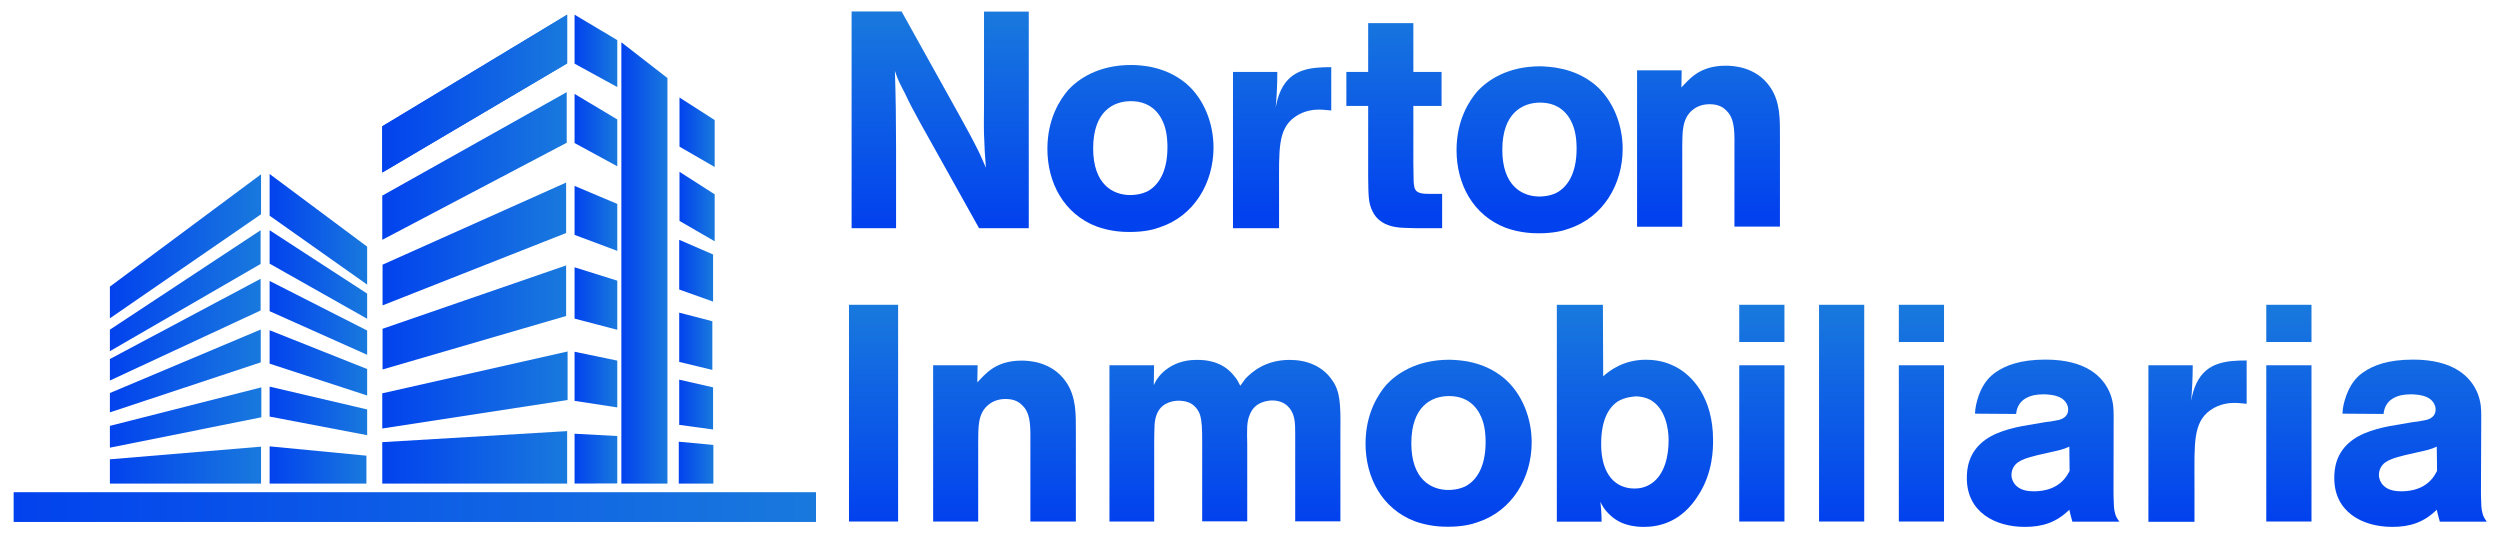 <svg width="180" height="39" viewBox="0 0 180 39" fill="none" xmlns="http://www.w3.org/2000/svg">
<path d="M58.751 35.456H0.994V37.57H58.751V35.456Z" fill="url(#paint0_linear_210_2134)"/>
<path d="M58.751 35.456H0.994V37.57H58.751V35.456Z" fill="url(#paint1_linear_210_2134)"/>
<path d="M48.056 5.62V34.818H44.738V3.045L48.056 5.62Z" fill="url(#paint2_linear_210_2134)"/>
<path d="M48.924 7.022V10.559L51.457 12.024V8.644L48.924 7.022Z" fill="url(#paint3_linear_210_2134)"/>
<path d="M41.369 1.057V4.584L44.445 6.269V2.888L41.369 1.057Z" fill="url(#paint4_linear_210_2134)"/>
<path d="M41.369 10.298L44.445 11.972V8.602L41.369 6.761" fill="url(#paint5_linear_210_2134)"/>
<path d="M41.369 16.912L44.445 18.063V14.683L41.369 13.385" fill="url(#paint6_linear_210_2134)"/>
<path d="M41.369 22.94L44.445 23.745V20.208L41.369 19.245" fill="url(#paint7_linear_210_2134)"/>
<path d="M41.369 28.863L44.445 29.334V25.964L41.369 25.326" fill="url(#paint8_linear_210_2134)"/>
<path d="M41.369 34.817L44.445 34.807V31.395L41.369 31.228" fill="url(#paint9_linear_210_2134)"/>
<path d="M48.924 12.37V15.907L51.457 17.372V13.992L48.924 12.37Z" fill="url(#paint10_linear_210_2134)"/>
<path d="M48.903 17.267V20.846L51.342 21.715V18.324L48.903 17.267Z" fill="url(#paint11_linear_210_2134)"/>
<path d="M48.903 22.511V26.058L51.289 26.634V23.128L48.903 22.511Z" fill="url(#paint12_linear_210_2134)"/>
<path d="M48.903 27.335V30.59L51.342 30.924V27.89L48.903 27.335Z" fill="url(#paint13_linear_210_2134)"/>
<path d="M48.872 31.803V34.817H51.363V32.034L48.872 31.803Z" fill="url(#paint14_linear_210_2134)"/>
<path d="M27.523 9.094V12.422L40.835 4.563V1.057L27.523 9.094Z" fill="url(#paint15_linear_210_2134)"/>
<path d="M27.523 9.094V12.422L40.835 4.563V1.057L27.523 9.094Z" fill="url(#paint16_linear_210_2134)"/>
<path d="M40.804 6.635V10.277L27.523 17.267V14.086L40.804 6.635Z" fill="url(#paint17_linear_210_2134)"/>
<path d="M40.761 13.144V16.776L27.544 21.987V19.057L40.761 13.144Z" fill="url(#paint18_linear_210_2134)"/>
<path d="M40.761 19.109V22.751L27.544 26.602V23.672L40.761 19.109Z" fill="url(#paint19_linear_210_2134)"/>
<path d="M27.523 28.319L40.867 25.305V28.8L27.523 30.851V28.319Z" fill="url(#paint20_linear_210_2134)"/>
<path d="M40.835 31.04V34.818H27.523V31.835L40.835 31.04Z" fill="url(#paint21_linear_210_2134)"/>
<path d="M19.413 12.527V15.53L26.435 20.491V17.759L19.413 12.527Z" fill="url(#paint22_linear_210_2134)"/>
<path d="M26.435 22.95L19.413 18.984V16.577L26.435 21.14V22.95Z" fill="url(#paint23_linear_210_2134)"/>
<path d="M26.435 28.476L19.413 26.184V23.777L26.435 26.571V28.476Z" fill="url(#paint24_linear_210_2134)"/>
<path d="M26.435 31.333L19.413 29.993V27.837L26.435 29.48V31.333Z" fill="url(#paint25_linear_210_2134)"/>
<path d="M19.413 20.229V22.406L26.435 25.545V23.798L19.413 20.229Z" fill="url(#paint26_linear_210_2134)"/>
<path d="M19.413 32.138V34.818H26.382V32.808L19.413 32.138Z" fill="url(#paint27_linear_210_2134)"/>
<path d="M18.795 12.548V15.426L7.912 22.919V20.637L18.795 12.548Z" fill="url(#paint28_linear_210_2134)"/>
<path d="M18.764 16.577V19.005L7.912 25.284V23.735L18.764 16.577Z" fill="url(#paint29_linear_210_2134)"/>
<path d="M7.912 25.849V27.398L18.764 22.354V20.072L7.912 25.849Z" fill="url(#paint30_linear_210_2134)"/>
<path d="M7.912 29.69L18.774 26.09V23.724L7.912 28.298V29.69Z" fill="url(#paint31_linear_210_2134)"/>
<path d="M7.912 30.663V32.233L18.816 30.045V27.89L7.912 30.663Z" fill="url(#paint32_linear_210_2134)"/>
<path d="M7.912 33.07V34.817H18.795V32.159L7.912 33.07Z" fill="url(#paint33_linear_210_2134)"/>
<path d="M64.915 0.827L68.986 8.142C69.499 9.073 70.022 10.005 70.493 10.967C70.671 11.344 70.828 11.721 70.985 12.077C70.922 11.281 70.87 10.486 70.849 9.67C70.828 8.979 70.849 8.299 70.849 7.619V0.837H74.072V16.43H70.493L66.244 8.822C65.867 8.131 65.49 7.451 65.166 6.74C64.81 6.049 64.674 5.829 64.433 5.107C64.496 6.97 64.517 8.801 64.517 10.675V16.43H61.315V0.827H64.915Z" fill="url(#paint34_linear_210_2134)"/>
<path d="M85.385 5.997C86.714 7.127 87.373 8.916 87.373 10.622C87.373 13.165 85.981 15.551 83.501 16.367C83.083 16.524 82.392 16.702 81.335 16.702C80.916 16.702 79.985 16.681 78.949 16.305C76.584 15.394 75.412 13.144 75.412 10.716C75.412 8.529 76.343 7.137 76.919 6.468C77.599 5.735 79.022 4.678 81.45 4.678C82.109 4.688 83.857 4.741 85.385 5.997ZM78.708 10.685C78.708 13.27 80.121 14.044 81.387 14.044C81.586 14.044 82.099 14.023 82.601 13.783C83.355 13.385 84.056 12.454 84.056 10.601C84.056 10.402 84.056 9.67 83.836 9.031C83.637 8.456 83.062 7.263 81.377 7.284C80.142 7.305 78.708 8.027 78.708 10.685Z" fill="url(#paint35_linear_210_2134)"/>
<path d="M91.967 5.18C91.967 6.038 91.925 6.907 91.852 7.744C91.936 7.284 92.03 6.928 92.229 6.488C92.961 4.961 94.374 4.835 95.85 4.835V7.954C95.557 7.933 95.274 7.891 94.971 7.891C94.709 7.891 93.935 7.912 93.223 8.425C91.988 9.304 92.093 10.832 92.093 13.531V16.43H88.775V5.18H91.967Z" fill="url(#paint36_linear_210_2134)"/>
<path d="M101.762 1.664V5.18H103.793V7.629H101.762V11.763C101.783 12.202 101.762 12.621 101.783 13.071C101.804 13.312 101.804 13.646 102.045 13.803C102.307 13.981 102.757 13.96 103.374 13.96H103.834V16.43H102.003C101.71 16.43 101.448 16.409 101.187 16.409C100.873 16.388 99.397 16.43 98.822 15.216C98.508 14.599 98.529 14.023 98.508 12.736V7.629H96.938V5.18H98.508V1.664H101.762Z" fill="url(#paint37_linear_210_2134)"/>
<path d="M114.844 6.101C116.173 7.231 116.832 9.021 116.832 10.716C116.832 13.259 115.44 15.645 112.96 16.462C112.542 16.619 111.851 16.797 110.794 16.797C110.375 16.797 109.444 16.776 108.408 16.399C106.043 15.488 104.871 13.238 104.871 10.81C104.871 8.623 105.802 7.231 106.378 6.562C107.068 5.829 108.481 4.772 110.909 4.772C111.579 4.803 113.316 4.845 114.844 6.101ZM108.167 10.79C108.167 13.374 109.58 14.149 110.846 14.149C111.045 14.149 111.558 14.128 112.06 13.887C112.814 13.489 113.515 12.558 113.515 10.706C113.515 10.507 113.515 9.774 113.295 9.136C113.096 8.56 112.521 7.367 110.846 7.388C109.611 7.409 108.167 8.142 108.167 10.79Z" fill="url(#paint38_linear_210_2134)"/>
<path d="M121.081 5.065L121.061 6.3C121.594 5.745 122.337 4.73 124.242 4.73C124.776 4.73 126.429 4.793 127.444 6.258C128.198 7.346 128.156 8.623 128.156 9.858V16.315H124.88V10.507C124.901 9.136 124.817 8.456 124.284 7.943C124.085 7.744 123.75 7.503 123.091 7.503C122.913 7.503 122.379 7.524 121.94 7.859C121.061 8.498 121.144 9.628 121.123 10.538V16.326H117.869V5.065H121.081Z" fill="url(#paint39_linear_210_2134)"/>
<path d="M64.664 21.945V37.549H61.127V21.945H64.664Z" fill="url(#paint40_linear_210_2134)"/>
<path d="M70.388 26.299L70.367 27.534C70.901 26.979 71.644 25.964 73.548 25.964C74.082 25.964 75.736 26.027 76.751 27.492C77.504 28.58 77.462 29.857 77.462 31.092V37.549H74.187V31.73C74.208 30.359 74.124 29.679 73.59 29.166C73.391 28.968 73.056 28.727 72.397 28.727C72.219 28.727 71.686 28.748 71.246 29.083C70.356 29.721 70.451 30.851 70.43 31.762V37.549H67.186V26.299H70.388Z" fill="url(#paint41_linear_210_2134)"/>
<path d="M83.093 26.299L83.072 27.733C83.187 27.492 83.312 27.199 83.731 26.801C84.683 25.943 85.719 25.912 86.211 25.912C86.651 25.912 87.959 25.933 88.838 27.042C89.058 27.283 89.152 27.482 89.299 27.774C89.476 27.534 89.612 27.356 89.675 27.262C90.136 26.78 91.109 25.912 92.857 25.912C94.05 25.912 95.222 26.33 95.933 27.398C96.488 28.193 96.53 29.072 96.509 30.977V37.538H93.254V31.835C93.254 30.82 93.275 30.359 93.118 29.889C92.982 29.491 92.606 28.831 91.569 28.831C91.276 28.852 90.335 28.915 89.979 29.868C89.759 30.38 89.78 30.904 89.801 32.013V37.538H86.557V31.793C86.557 30.841 86.536 30.318 86.4 29.868C86.264 29.449 85.981 29.208 85.845 29.114C85.468 28.852 84.987 28.852 84.851 28.852C84.589 28.852 83.7 28.915 83.323 29.742C83.082 30.297 83.124 30.715 83.103 31.825V37.549H79.88V26.299H83.093Z" fill="url(#paint42_linear_210_2134)"/>
<path d="M108.293 27.23C109.622 28.36 110.281 30.15 110.281 31.845C110.281 34.389 108.889 36.775 106.409 37.591C105.99 37.748 105.3 37.926 104.243 37.926C103.824 37.926 102.893 37.905 101.857 37.528C99.491 36.617 98.319 34.367 98.319 31.94C98.319 29.752 99.251 28.36 99.826 27.691C100.517 26.958 101.93 25.901 104.358 25.901C105.027 25.922 106.775 25.964 108.293 27.23ZM101.616 31.919C101.616 34.504 103.029 35.278 104.295 35.278C104.494 35.278 105.007 35.257 105.509 35.016C106.262 34.619 106.964 33.687 106.964 31.835C106.964 31.636 106.964 30.904 106.744 30.265C106.545 29.69 105.969 28.497 104.295 28.517C103.06 28.528 101.616 29.261 101.616 31.919Z" fill="url(#paint43_linear_210_2134)"/>
<path d="M115.409 21.945L115.43 27.094C115.87 26.697 116.885 25.901 118.507 25.901C119.616 25.901 120.317 26.236 120.694 26.435C121.845 27.052 123.342 28.622 123.342 31.699C123.342 32.337 123.321 33.98 122.348 35.55C121.071 37.675 119.344 37.936 118.35 37.936C117.042 37.936 116.341 37.476 115.943 37.099C115.503 36.701 115.326 36.345 115.231 36.126C115.252 36.387 115.315 36.9 115.315 37.559H112.092V21.945H115.409ZM116.477 28.905C115.817 29.344 115.284 30.255 115.284 31.95C115.284 32.212 115.242 33.938 116.341 34.755C116.874 35.152 117.45 35.173 117.691 35.173C117.91 35.173 118.423 35.152 118.926 34.797C119.878 34.137 120.139 32.787 120.139 31.72C120.139 31.458 120.139 29.815 119.103 28.978C118.884 28.8 118.486 28.559 117.795 28.538C117.607 28.559 117.01 28.58 116.477 28.905Z" fill="url(#paint44_linear_210_2134)"/>
<path d="M128.48 21.945V24.625H125.225V21.945H128.48ZM128.48 26.299V37.549H125.225V26.299H128.48Z" fill="url(#paint45_linear_210_2134)"/>
<path d="M134.225 21.945V37.549H130.971V21.945H134.225Z" fill="url(#paint46_linear_210_2134)"/>
<path d="M139.97 21.945V24.625H136.716V21.945H139.97ZM139.97 26.299V37.549H136.716V26.299H139.97Z" fill="url(#paint47_linear_210_2134)"/>
<path d="M152.173 35.299C152.173 35.613 152.173 35.895 152.194 36.209C152.194 36.272 152.194 36.649 152.277 36.921C152.34 37.214 152.434 37.319 152.591 37.559H149.211C149.127 37.266 149.054 36.984 148.991 36.701C148.06 37.612 147.066 37.936 145.789 37.936C143.623 37.936 141.593 36.848 141.613 34.399C141.613 33.844 141.676 32.547 142.984 31.636C143.958 30.956 145.349 30.705 146.48 30.527L147.275 30.391C147.516 30.37 147.788 30.328 148.029 30.276C148.144 30.255 148.908 30.181 148.908 29.48C148.908 29.145 148.709 28.863 148.447 28.685C148.008 28.392 147.233 28.392 147.17 28.392C147.055 28.392 146.794 28.392 146.438 28.455C145.402 28.695 145.203 29.365 145.161 29.805L142.199 29.784C142.22 29.302 142.315 28.926 142.482 28.434C142.838 27.481 143.34 27.042 143.696 26.801C144.387 26.32 145.444 25.891 147.275 25.891C150.174 25.891 151.451 27.105 151.943 28.371C152.162 28.968 152.183 29.386 152.183 30.003L152.173 35.299ZM148.991 32.159C148.499 32.379 148.238 32.421 147.736 32.536C147.275 32.651 146.783 32.735 146.323 32.871C145.988 32.955 145.569 33.091 145.287 33.29C144.994 33.509 144.826 33.823 144.826 34.2C144.826 34.535 144.983 34.734 145.046 34.838C145.266 35.121 145.643 35.372 146.396 35.372C146.752 35.372 147.903 35.372 148.656 34.462C148.834 34.242 148.876 34.148 149.012 33.907L148.991 32.159Z" fill="url(#paint48_linear_210_2134)"/>
<path d="M157.876 26.299C157.876 27.157 157.835 28.026 157.761 28.863C157.845 28.402 157.939 28.047 158.138 27.607C158.871 26.079 160.283 25.954 161.759 25.954V29.072C161.476 29.051 161.183 29.009 160.88 29.009C160.618 29.009 159.844 29.03 159.132 29.543C157.897 30.433 158.002 31.95 158.002 34.65V37.57H154.685V26.299H157.876Z" fill="url(#paint49_linear_210_2134)"/>
<path d="M166.427 21.945V24.625H163.172V21.945H166.427ZM166.427 26.299V37.549H163.172V26.299H166.427Z" fill="url(#paint50_linear_210_2134)"/>
<path d="M178.629 35.299C178.629 35.613 178.629 35.895 178.65 36.209C178.65 36.272 178.65 36.649 178.733 36.921C178.796 37.214 178.89 37.319 179.047 37.559H175.667C175.583 37.266 175.51 36.984 175.447 36.701C174.516 37.612 173.522 37.936 172.245 37.936C170.079 37.936 168.049 36.848 168.069 34.399C168.069 33.844 168.132 32.547 169.44 31.636C170.414 30.956 171.806 30.705 172.936 30.527L173.731 30.391C173.972 30.37 174.244 30.328 174.485 30.276C174.6 30.255 175.364 30.181 175.364 29.48C175.364 29.145 175.165 28.863 174.903 28.685C174.464 28.392 173.689 28.392 173.626 28.392C173.511 28.392 173.25 28.392 172.894 28.455C171.858 28.695 171.659 29.365 171.617 29.805L168.656 29.784C168.676 29.302 168.771 28.926 168.949 28.434C169.304 27.481 169.807 27.042 170.163 26.801C170.853 26.32 171.91 25.891 173.742 25.891C176.64 25.891 177.917 27.105 178.409 28.371C178.629 28.968 178.65 29.386 178.65 30.003L178.629 35.299ZM175.447 32.159C174.956 32.379 174.694 32.421 174.192 32.536C173.731 32.651 173.239 32.735 172.779 32.871C172.444 32.955 172.025 33.091 171.743 33.29C171.45 33.509 171.282 33.823 171.282 34.2C171.282 34.535 171.439 34.734 171.502 34.838C171.722 35.121 172.099 35.372 172.852 35.372C173.208 35.372 174.359 35.372 175.113 34.462C175.29 34.242 175.332 34.148 175.468 33.907L175.447 32.159Z" fill="url(#paint51_linear_210_2134)"/>
<defs>
<linearGradient id="paint0_linear_210_2134" x1="0.995" y1="36.512" x2="58.753" y2="36.512" gradientUnits="userSpaceOnUse">
<stop stop-color="#0242EE"/>
<stop offset="1" stop-color="#1979DD"/>
</linearGradient>
<linearGradient id="paint1_linear_210_2134" x1="0.995" y1="36.512" x2="58.753" y2="36.512" gradientUnits="userSpaceOnUse">
<stop stop-color="#0242EE"/>
<stop offset="1" stop-color="#1979DD"/>
</linearGradient>
<linearGradient id="paint2_linear_210_2134" x1="44.742" y1="18.933" x2="48.06" y2="18.933" gradientUnits="userSpaceOnUse">
<stop stop-color="#0242EE"/>
<stop offset="1" stop-color="#1979DD"/>
</linearGradient>
<linearGradient id="paint3_linear_210_2134" x1="48.928" y1="9.523" x2="51.461" y2="9.523" gradientUnits="userSpaceOnUse">
<stop stop-color="#0242EE"/>
<stop offset="1" stop-color="#1979DD"/>
</linearGradient>
<linearGradient id="paint4_linear_210_2134" x1="41.364" y1="3.661" x2="44.44" y2="3.661" gradientUnits="userSpaceOnUse">
<stop stop-color="#0242EE"/>
<stop offset="1" stop-color="#1979DD"/>
</linearGradient>
<linearGradient id="paint5_linear_210_2134" x1="41.364" y1="9.369" x2="44.44" y2="9.369" gradientUnits="userSpaceOnUse">
<stop stop-color="#0242EE"/>
<stop offset="1" stop-color="#1979DD"/>
</linearGradient>
<linearGradient id="paint6_linear_210_2134" x1="41.364" y1="15.725" x2="44.44" y2="15.725" gradientUnits="userSpaceOnUse">
<stop stop-color="#0242EE"/>
<stop offset="1" stop-color="#1979DD"/>
</linearGradient>
<linearGradient id="paint7_linear_210_2134" x1="41.364" y1="21.498" x2="44.44" y2="21.498" gradientUnits="userSpaceOnUse">
<stop stop-color="#0242EE"/>
<stop offset="1" stop-color="#1979DD"/>
</linearGradient>
<linearGradient id="paint8_linear_210_2134" x1="41.364" y1="27.333" x2="44.44" y2="27.333" gradientUnits="userSpaceOnUse">
<stop stop-color="#0242EE"/>
<stop offset="1" stop-color="#1979DD"/>
</linearGradient>
<linearGradient id="paint9_linear_210_2134" x1="41.364" y1="33.024" x2="44.44" y2="33.024" gradientUnits="userSpaceOnUse">
<stop stop-color="#0242EE"/>
<stop offset="1" stop-color="#1979DD"/>
</linearGradient>
<linearGradient id="paint10_linear_210_2134" x1="48.928" y1="14.87" x2="51.461" y2="14.87" gradientUnits="userSpaceOnUse">
<stop stop-color="#0242EE"/>
<stop offset="1" stop-color="#1979DD"/>
</linearGradient>
<linearGradient id="paint11_linear_210_2134" x1="48.9" y1="19.494" x2="51.344" y2="19.494" gradientUnits="userSpaceOnUse">
<stop stop-color="#0242EE"/>
<stop offset="1" stop-color="#1979DD"/>
</linearGradient>
<linearGradient id="paint12_linear_210_2134" x1="48.9" y1="24.569" x2="51.289" y2="24.569" gradientUnits="userSpaceOnUse">
<stop stop-color="#0242EE"/>
<stop offset="1" stop-color="#1979DD"/>
</linearGradient>
<linearGradient id="paint13_linear_210_2134" x1="48.9" y1="29.129" x2="51.344" y2="29.129" gradientUnits="userSpaceOnUse">
<stop stop-color="#0242EE"/>
<stop offset="1" stop-color="#1979DD"/>
</linearGradient>
<linearGradient id="paint14_linear_210_2134" x1="48.873" y1="33.309" x2="51.358" y2="33.309" gradientUnits="userSpaceOnUse">
<stop stop-color="#0242EE"/>
<stop offset="1" stop-color="#1979DD"/>
</linearGradient>
<linearGradient id="paint15_linear_210_2134" x1="27.522" y1="6.737" x2="40.839" y2="6.737" gradientUnits="userSpaceOnUse">
<stop stop-color="#0242EE"/>
<stop offset="1" stop-color="#1979DD"/>
</linearGradient>
<linearGradient id="paint16_linear_210_2134" x1="27.522" y1="6.737" x2="40.839" y2="6.737" gradientUnits="userSpaceOnUse">
<stop stop-color="#0242EE"/>
<stop offset="1" stop-color="#1979DD"/>
</linearGradient>
<linearGradient id="paint17_linear_210_2134" x1="27.522" y1="11.953" x2="40.804" y2="11.953" gradientUnits="userSpaceOnUse">
<stop stop-color="#0242EE"/>
<stop offset="1" stop-color="#1979DD"/>
</linearGradient>
<linearGradient id="paint18_linear_210_2134" x1="27.54" y1="17.566" x2="40.758" y2="17.566" gradientUnits="userSpaceOnUse">
<stop stop-color="#0242EE"/>
<stop offset="1" stop-color="#1979DD"/>
</linearGradient>
<linearGradient id="paint19_linear_210_2134" x1="27.54" y1="22.859" x2="40.758" y2="22.859" gradientUnits="userSpaceOnUse">
<stop stop-color="#0242EE"/>
<stop offset="1" stop-color="#1979DD"/>
</linearGradient>
<linearGradient id="paint20_linear_210_2134" x1="27.522" y1="28.077" x2="40.867" y2="28.077" gradientUnits="userSpaceOnUse">
<stop stop-color="#0242EE"/>
<stop offset="1" stop-color="#1979DD"/>
</linearGradient>
<linearGradient id="paint21_linear_210_2134" x1="27.52" y1="32.929" x2="40.839" y2="32.929" gradientUnits="userSpaceOnUse">
<stop stop-color="#0242EE"/>
<stop offset="1" stop-color="#1979DD"/>
</linearGradient>
<linearGradient id="paint22_linear_210_2134" x1="19.415" y1="16.508" x2="26.436" y2="16.508" gradientUnits="userSpaceOnUse">
<stop stop-color="#0242EE"/>
<stop offset="1" stop-color="#1979DD"/>
</linearGradient>
<linearGradient id="paint23_linear_210_2134" x1="19.416" y1="19.767" x2="26.432" y2="19.767" gradientUnits="userSpaceOnUse">
<stop stop-color="#0242EE"/>
<stop offset="1" stop-color="#1979DD"/>
</linearGradient>
<linearGradient id="paint24_linear_210_2134" x1="19.416" y1="26.129" x2="26.432" y2="26.129" gradientUnits="userSpaceOnUse">
<stop stop-color="#0242EE"/>
<stop offset="1" stop-color="#1979DD"/>
</linearGradient>
<linearGradient id="paint25_linear_210_2134" x1="19.416" y1="29.581" x2="26.432" y2="29.581" gradientUnits="userSpaceOnUse">
<stop stop-color="#0242EE"/>
<stop offset="1" stop-color="#1979DD"/>
</linearGradient>
<linearGradient id="paint26_linear_210_2134" x1="19.416" y1="22.889" x2="26.436" y2="22.889" gradientUnits="userSpaceOnUse">
<stop stop-color="#0242EE"/>
<stop offset="1" stop-color="#1979DD"/>
</linearGradient>
<linearGradient id="paint27_linear_210_2134" x1="19.415" y1="33.476" x2="26.381" y2="33.476" gradientUnits="userSpaceOnUse">
<stop stop-color="#0242EE"/>
<stop offset="1" stop-color="#1979DD"/>
</linearGradient>
<linearGradient id="paint28_linear_210_2134" x1="7.916" y1="17.73" x2="18.801" y2="17.73" gradientUnits="userSpaceOnUse">
<stop stop-color="#0242EE"/>
<stop offset="1" stop-color="#1979DD"/>
</linearGradient>
<linearGradient id="paint29_linear_210_2134" x1="7.911" y1="20.933" x2="18.764" y2="20.933" gradientUnits="userSpaceOnUse">
<stop stop-color="#0242EE"/>
<stop offset="1" stop-color="#1979DD"/>
</linearGradient>
<linearGradient id="paint30_linear_210_2134" x1="7.911" y1="23.737" x2="18.764" y2="23.737" gradientUnits="userSpaceOnUse">
<stop stop-color="#0242EE"/>
<stop offset="1" stop-color="#1979DD"/>
</linearGradient>
<linearGradient id="paint31_linear_210_2134" x1="7.91" y1="26.706" x2="18.773" y2="26.706" gradientUnits="userSpaceOnUse">
<stop stop-color="#0242EE"/>
<stop offset="1" stop-color="#1979DD"/>
</linearGradient>
<linearGradient id="paint32_linear_210_2134" x1="7.911" y1="30.061" x2="18.818" y2="30.061" gradientUnits="userSpaceOnUse">
<stop stop-color="#0242EE"/>
<stop offset="1" stop-color="#1979DD"/>
</linearGradient>
<linearGradient id="paint33_linear_210_2134" x1="7.907" y1="33.487" x2="18.799" y2="33.487" gradientUnits="userSpaceOnUse">
<stop stop-color="#0242EE"/>
<stop offset="1" stop-color="#1979DD"/>
</linearGradient>
<linearGradient id="paint34_linear_210_2134" x1="67.686" y1="0.925" x2="67.686" y2="15.94" gradientUnits="userSpaceOnUse">
<stop stop-color="#1979DD"/>
<stop offset="1" stop-color="#0242EE"/>
</linearGradient>
<linearGradient id="paint35_linear_210_2134" x1="81.391" y1="0.435" x2="81.391" y2="15.227" gradientUnits="userSpaceOnUse">
<stop stop-color="#1979DD"/>
<stop offset="1" stop-color="#0242EE"/>
</linearGradient>
<linearGradient id="paint36_linear_210_2134" x1="92.32" y1="0.435" x2="92.32" y2="15.227" gradientUnits="userSpaceOnUse">
<stop stop-color="#1979DD"/>
<stop offset="1" stop-color="#0242EE"/>
</linearGradient>
<linearGradient id="paint37_linear_210_2134" x1="100.389" y1="0.435" x2="100.389" y2="15.227" gradientUnits="userSpaceOnUse">
<stop stop-color="#1979DD"/>
<stop offset="1" stop-color="#0242EE"/>
</linearGradient>
<linearGradient id="paint38_linear_210_2134" x1="110.856" y1="0.435" x2="110.856" y2="15.227" gradientUnits="userSpaceOnUse">
<stop stop-color="#1979DD"/>
<stop offset="1" stop-color="#0242EE"/>
</linearGradient>
<linearGradient id="paint39_linear_210_2134" x1="123.015" y1="0.435" x2="123.015" y2="15.227" gradientUnits="userSpaceOnUse">
<stop stop-color="#1979DD"/>
<stop offset="1" stop-color="#0242EE"/>
</linearGradient>
<linearGradient id="paint40_linear_210_2134" x1="62.893" y1="21.945" x2="62.893" y2="37.264" gradientUnits="userSpaceOnUse">
<stop stop-color="#1979DD"/>
<stop offset="1" stop-color="#0242EE"/>
</linearGradient>
<linearGradient id="paint41_linear_210_2134" x1="72.322" y1="21.948" x2="72.322" y2="37.266" gradientUnits="userSpaceOnUse">
<stop stop-color="#1979DD"/>
<stop offset="1" stop-color="#0242EE"/>
</linearGradient>
<linearGradient id="paint42_linear_210_2134" x1="88.206" y1="21.948" x2="88.206" y2="37.266" gradientUnits="userSpaceOnUse">
<stop stop-color="#1979DD"/>
<stop offset="1" stop-color="#0242EE"/>
</linearGradient>
<linearGradient id="paint43_linear_210_2134" x1="104.306" y1="21.948" x2="104.306" y2="37.266" gradientUnits="userSpaceOnUse">
<stop stop-color="#1979DD"/>
<stop offset="1" stop-color="#0242EE"/>
</linearGradient>
<linearGradient id="paint44_linear_210_2134" x1="117.725" y1="21.945" x2="117.725" y2="37.264" gradientUnits="userSpaceOnUse">
<stop stop-color="#1979DD"/>
<stop offset="1" stop-color="#0242EE"/>
</linearGradient>
<linearGradient id="paint45_linear_210_2134" x1="126.853" y1="21.945" x2="126.853" y2="37.264" gradientUnits="userSpaceOnUse">
<stop stop-color="#1979DD"/>
<stop offset="1" stop-color="#0242EE"/>
</linearGradient>
<linearGradient id="paint46_linear_210_2134" x1="132.6" y1="21.945" x2="132.6" y2="37.264" gradientUnits="userSpaceOnUse">
<stop stop-color="#1979DD"/>
<stop offset="1" stop-color="#0242EE"/>
</linearGradient>
<linearGradient id="paint47_linear_210_2134" x1="138.347" y1="21.945" x2="138.347" y2="37.264" gradientUnits="userSpaceOnUse">
<stop stop-color="#1979DD"/>
<stop offset="1" stop-color="#0242EE"/>
</linearGradient>
<linearGradient id="paint48_linear_210_2134" x1="147.1" y1="21.948" x2="147.1" y2="37.266" gradientUnits="userSpaceOnUse">
<stop stop-color="#1979DD"/>
<stop offset="1" stop-color="#0242EE"/>
</linearGradient>
<linearGradient id="paint49_linear_210_2134" x1="158.229" y1="21.948" x2="158.229" y2="37.266" gradientUnits="userSpaceOnUse">
<stop stop-color="#1979DD"/>
<stop offset="1" stop-color="#0242EE"/>
</linearGradient>
<linearGradient id="paint50_linear_210_2134" x1="164.806" y1="21.945" x2="164.806" y2="37.264" gradientUnits="userSpaceOnUse">
<stop stop-color="#1979DD"/>
<stop offset="1" stop-color="#0242EE"/>
</linearGradient>
<linearGradient id="paint51_linear_210_2134" x1="173.56" y1="21.948" x2="173.56" y2="37.266" gradientUnits="userSpaceOnUse">
<stop stop-color="#1979DD"/>
<stop offset="1" stop-color="#0242EE"/>
</linearGradient>
</defs>
</svg>
